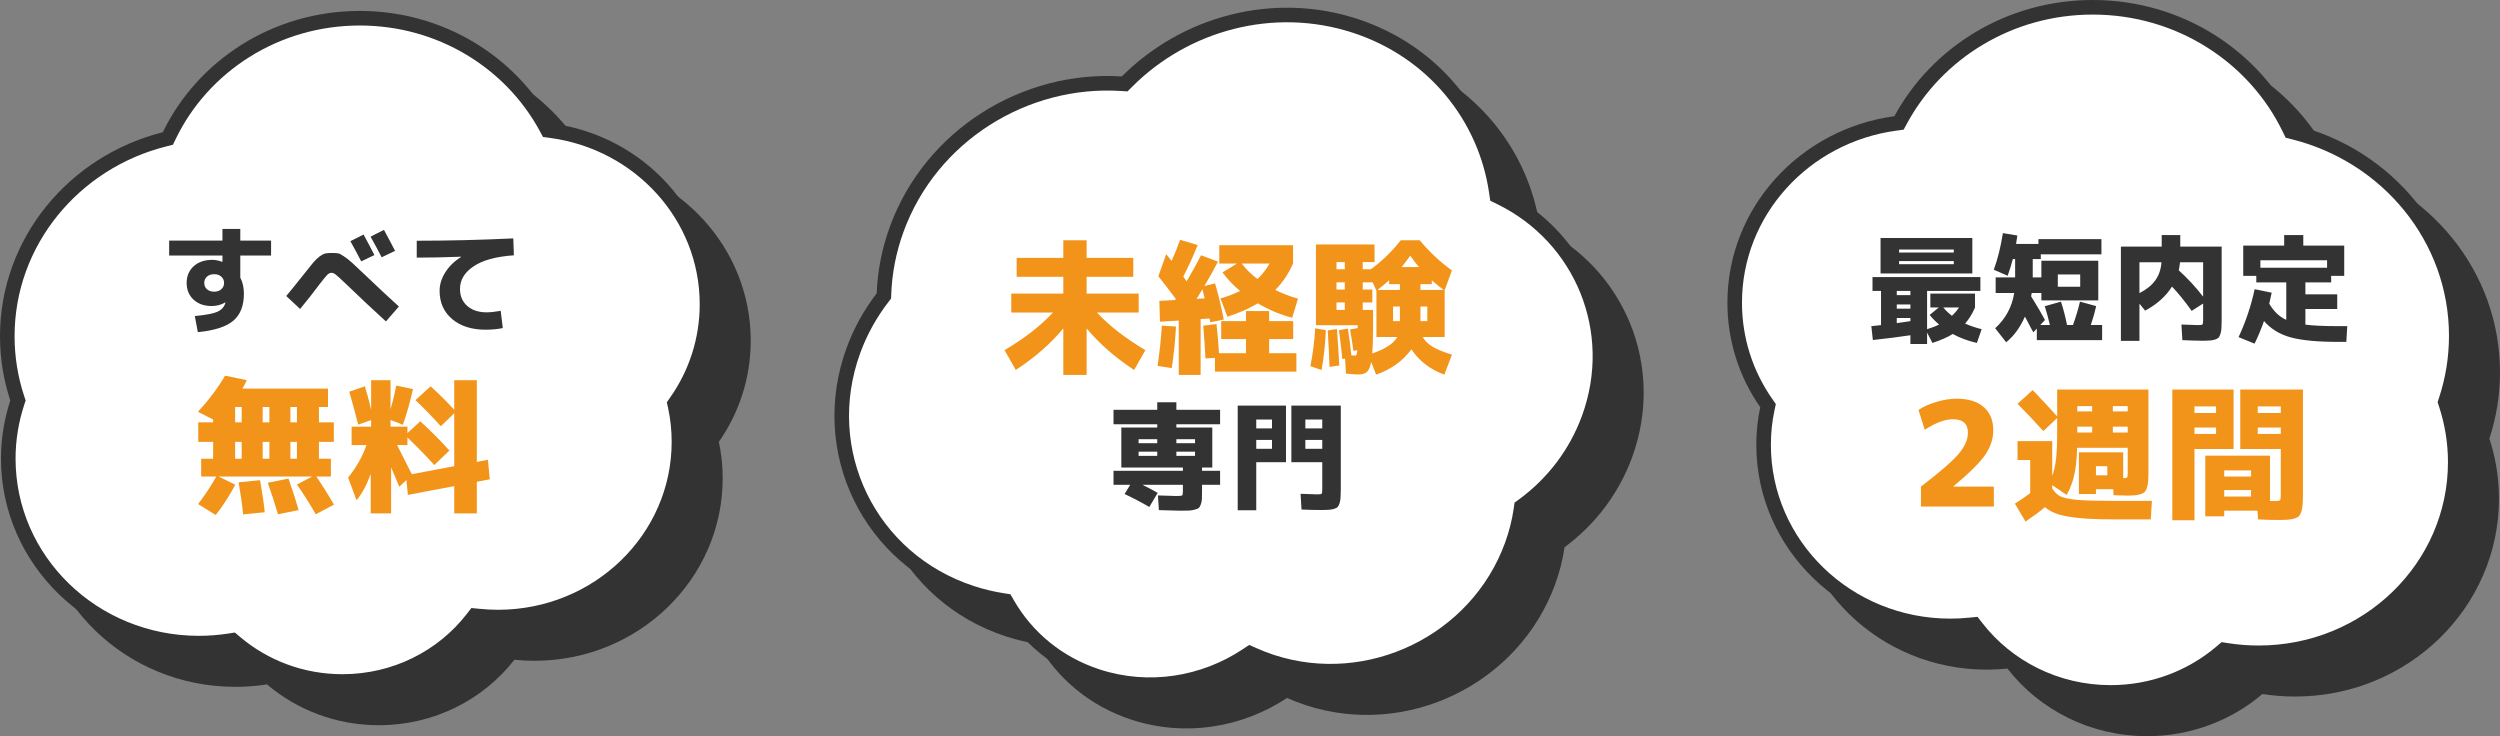 <svg width="343" height="101" viewBox="0 0 343 101" fill="none" xmlns="http://www.w3.org/2000/svg">
<rect x="0" y="0" width="343" height="101" fill="#808080" stroke="none"/>
<path d="M103 46.735C103 34.102 93.34 23.65 80.774 21.946C75.769 12.758 65.826 6.5 54.363 6.5C42.403 6.5 32.097 13.313 27.334 23.146C14.485 26.372 5 37.689 5 51.135C5 54.206 5.498 57.175 6.413 59.949C5.592 62.465 5.135 65.136 5.135 67.924C5.135 82.454 17.284 94.235 32.285 94.235C33.765 94.235 35.218 94.119 36.631 93.9C40.734 97.384 46.102 99.5 51.982 99.5C59.57 99.5 66.324 95.977 70.576 90.519C71.477 90.609 72.392 90.661 73.32 90.661C87.595 90.661 99.152 79.447 99.152 65.627C99.152 63.91 98.977 62.233 98.627 60.62C101.399 56.658 103 51.871 103 46.735Z" fill="#333333"/>
<path d="M74.896 17.425L75.138 17.869L75.639 17.937C87.741 19.578 97 29.633 97 41.735C97 46.66 95.466 51.248 92.808 55.047L92.558 55.405L92.65 55.832C92.984 57.372 93.152 58.978 93.152 60.627C93.152 73.866 82.072 84.661 68.32 84.661C67.429 84.661 66.547 84.611 65.675 84.524L65.126 84.469L64.787 84.904C60.721 90.124 54.256 93.5 46.982 93.5C41.346 93.5 36.206 91.472 32.278 88.137L31.929 87.841L31.477 87.912C30.114 88.123 28.713 88.235 27.285 88.235C12.806 88.235 1.135 76.872 1.135 62.924C1.135 60.247 1.574 57.68 2.363 55.259L2.465 54.947L2.362 54.636C1.48 51.96 1 49.098 1 46.135C1 33.178 10.143 22.238 22.577 19.116L23.03 19.003L23.234 18.582C27.83 9.093 37.788 2.5 49.363 2.5C60.457 2.5 70.064 8.555 74.896 17.425Z" fill="white" stroke="#333333" stroke-width="2"/>
<path d="M23.208 33.012H30.52V31.412H32.968V33.012H37.192V35.06H32.968V38.084C33.299 38.724 33.464 39.46 33.464 40.292C33.464 41.945 32.979 43.183 32.008 44.004C31.048 44.825 29.427 45.348 27.144 45.572L26.728 43.364C28.264 43.215 29.299 43.017 29.832 42.772C30.376 42.527 30.733 42.143 30.904 41.62C30.904 41.609 30.909 41.593 30.92 41.572C30.931 41.54 30.936 41.519 30.936 41.508L30.904 41.492C30.349 41.823 29.725 41.988 29.032 41.988C28.019 41.988 27.192 41.695 26.552 41.108C25.923 40.521 25.608 39.759 25.608 38.82C25.608 37.881 25.928 37.119 26.568 36.532C27.219 35.945 28.072 35.652 29.128 35.652C29.565 35.652 30.019 35.743 30.488 35.924L30.52 35.908V35.06H23.208V33.012ZM28.392 37.956C28.147 38.18 28.024 38.468 28.024 38.82C28.024 39.172 28.147 39.46 28.392 39.684C28.648 39.908 28.979 40.02 29.384 40.02C29.789 40.02 30.115 39.908 30.36 39.684C30.616 39.46 30.744 39.172 30.744 38.82C30.744 38.468 30.616 38.18 30.36 37.956C30.115 37.732 29.789 37.62 29.384 37.62C28.979 37.62 28.648 37.732 28.392 37.956ZM51.368 34.996L49.56 35.86C49.133 35.028 48.637 34.105 48.072 33.092L49.88 32.18C50.36 33.055 50.856 33.993 51.368 34.996ZM54.2 34.42L52.36 35.3C51.912 34.415 51.405 33.471 50.84 32.468L52.68 31.54C53.363 32.799 53.869 33.759 54.2 34.42ZM41.176 42.388L39.272 40.612C39.763 40.036 40.557 39.055 41.656 37.668C42.243 36.921 42.68 36.377 42.968 36.036C43.267 35.684 43.565 35.396 43.864 35.172C44.173 34.948 44.435 34.815 44.648 34.772C44.861 34.729 45.165 34.708 45.56 34.708C45.923 34.708 46.195 34.724 46.376 34.756C46.568 34.788 46.84 34.927 47.192 35.172C47.555 35.407 47.933 35.705 48.328 36.068C48.723 36.431 49.347 37.017 50.2 37.828C51.864 39.417 53.373 40.825 54.728 42.052L52.952 44.1C51.171 42.479 49.363 40.783 47.528 39.012C46.771 38.287 46.285 37.844 46.072 37.684C45.859 37.513 45.667 37.428 45.496 37.428C45.293 37.428 45.101 37.513 44.92 37.684C44.749 37.855 44.403 38.276 43.88 38.948C43.016 40.111 42.115 41.257 41.176 42.388ZM57.176 33.028C61.507 33.028 65.923 32.921 70.424 32.708L70.504 35.028C68.051 35.199 66.205 35.705 64.968 36.548C63.731 37.38 63.112 38.409 63.112 39.636C63.112 40.617 63.448 41.401 64.12 41.988C64.792 42.564 65.672 42.852 66.76 42.852C67.293 42.852 67.939 42.783 68.696 42.644L68.984 45.012C68.248 45.161 67.464 45.236 66.632 45.236C64.723 45.236 63.192 44.751 62.04 43.78C60.888 42.809 60.312 41.513 60.312 39.892C60.312 39.039 60.573 38.196 61.096 37.364C61.619 36.532 62.344 35.828 63.272 35.252V35.22C61.032 35.305 59 35.348 57.176 35.348V33.028Z" fill="#333333"/>
<path d="M39.84 60.62V62.94H40.74V60.62H39.84ZM39.84 57.94H40.74V55.84H39.84V57.94ZM36.04 60.62V62.94H36.96V60.62H36.04ZM36.04 57.94H36.96V55.84H36.04V57.94ZM33.16 60.62H32.26V62.94H33.16V60.62ZM32.26 55.84V57.94H33.16V55.84H32.26ZM33.36 70.58C33.227 69.247 33.02 67.78 32.74 66.18L35.68 65.88C35.987 67.587 36.2 69.053 36.32 70.28L33.36 70.58ZM38.14 70.56C37.713 69.107 37.247 67.667 36.74 66.24L39.58 65.66C40.113 67.18 40.58 68.62 40.98 69.98L38.14 70.56ZM43.32 70.56C42.507 69.133 41.647 67.773 40.74 66.48L42.82 65.38H30L32.28 66.5C31.547 67.913 30.653 69.3 29.6 70.66L27.18 69.16C28.073 68 28.907 66.74 29.68 65.38H27.6V62.94H29.24V60.62H27.2V57.94H29.24V57.56L27.16 56.5C28.667 54.86 29.907 53.207 30.88 51.54L33.86 52.16C33.647 52.613 33.447 53 33.26 53.32H45V55.84H43.76V57.94H45.8V60.62H43.76V62.94H45.4V65.38H43.4C44.173 66.5 44.98 67.787 45.82 69.24L43.32 70.56ZM47.92 53.74L50.06 53C50.393 54.067 50.68 55.14 50.92 56.22V52.16H53.58V56.14C53.913 55.007 54.173 53.927 54.36 52.9L56.66 53.38C56.287 55.073 55.827 56.707 55.28 58.28L53.58 57.62V58.54H55.9V59.42L57.66 57.8C59.1 59.107 60.433 60.447 61.66 61.82L59.58 63.8C58.447 62.547 57.22 61.287 55.9 60.02V61.06H54.48C55.227 62.513 55.9 63.847 56.5 65.06L62.32 63.96V56.7L60.48 58.48C59.307 57.173 58.147 55.98 57 54.9L59.08 53C60.133 53.947 61.213 55.02 62.32 56.22V52.16H65.42V63.38L66.94 63.08L67.2 65.76L65.42 66.1V70.44H62.32V66.7L55.96 67.9L55.76 65.86L54.78 66.78C54.66 66.473 54.473 66.027 54.22 65.44C53.98 64.853 53.793 64.413 53.66 64.12V70.44H50.86V65.02C50.313 66.54 49.667 67.747 48.92 68.64L47.76 65.52C48.907 64.107 49.747 62.62 50.28 61.06H48.24V58.54H50.92V57.64L49.14 58.26C48.82 56.94 48.413 55.433 47.92 53.74Z" fill="#F29419"/>
<path d="M223.925 62.739C228.493 50.253 222.885 36.866 211.289 31.207C209.747 20.542 202.347 11.211 191.208 7.585C179.584 3.801 167.105 7.275 158.921 15.487C145.268 14.611 131.958 22.796 127.096 36.086C125.986 39.121 125.396 42.212 125.282 45.244C123.575 47.471 122.165 49.967 121.157 52.722C115.903 67.083 123.45 82.571 138.028 87.317C139.467 87.785 140.921 88.13 142.373 88.36C145.101 93.102 149.553 96.892 155.266 98.752C162.641 101.152 170.478 99.807 176.583 95.757C177.427 96.132 178.297 96.472 179.199 96.766C193.072 101.282 208.358 93.854 213.355 80.194C213.976 78.498 214.412 76.785 214.656 75.08C218.781 72.041 222.068 67.815 223.925 62.739Z" fill="#333333"/>
<path d="M205.299 26.35L205.375 26.873L205.85 27.105C216.99 32.542 222.376 45.395 217.986 57.396C216.199 62.281 213.036 66.348 209.063 69.274L208.725 69.523L208.666 69.938C208.433 71.57 208.014 73.216 207.416 74.851C202.604 88.004 187.871 95.165 174.509 90.815C173.643 90.533 172.805 90.205 171.989 89.843L171.488 89.621L171.031 89.924C165.164 93.815 157.643 95.102 150.576 92.801C145.102 91.019 140.847 87.393 138.24 82.862L138.001 82.447L137.529 82.373C136.128 82.15 134.725 81.818 133.338 81.366C119.296 76.795 112.037 61.893 117.096 48.065C118.067 45.411 119.427 43.004 121.076 40.852L121.27 40.599L121.282 40.281C121.392 37.354 121.961 34.366 123.035 31.429C127.739 18.572 140.629 10.636 153.857 11.485L154.309 11.514L154.629 11.193C162.561 3.233 174.651 -0.126 185.898 3.535C196.669 7.042 203.811 16.055 205.299 26.35Z" fill="white" stroke="#333333" stroke-width="2"/>
<path d="M139.486 35.38H145.886V32.96H149.086V35.38H155.486V37.98H149.086V40.28H156.226V42.88H150.506C152.186 44.693 154.399 46.413 157.146 48.04L155.606 50.76C153.033 49.08 150.859 47.18 149.086 45.06V51.44H145.886V45.06C144.153 47.153 141.979 49.053 139.366 50.76L137.826 48.04C140.573 46.413 142.786 44.693 144.466 42.88H138.746V40.28H145.886V37.98H139.486V35.38ZM165.286 40.94C165.259 40.82 165.153 40.407 164.966 39.7C164.726 40.1 164.459 40.533 164.166 41L165.286 40.94ZM172.526 38.28C173.179 37.667 173.733 36.96 174.186 36.16H170.366C170.966 36.947 171.686 37.653 172.526 38.28ZM158.926 37.9L160.006 34.86C160.073 34.94 160.186 35.087 160.346 35.3C160.519 35.513 160.653 35.68 160.746 35.8C161.226 34.72 161.613 33.753 161.906 32.9L164.326 33.62C163.619 35.34 162.959 36.78 162.346 37.94C162.373 37.98 162.526 38.2 162.806 38.6C163.539 37.347 164.199 36.153 164.786 35.02L167.106 35.9C166.559 36.953 165.939 38.067 165.246 39.24L166.706 38.88C167.133 40.333 167.533 41.987 167.906 43.84L166.066 44.22C166.039 44.113 165.999 43.94 165.946 43.7L164.726 43.78V51.44H161.726V43.98L159.146 44.14L159.066 41.28L161.226 41.16C161.239 41.147 161.253 41.127 161.266 41.1C161.293 41.06 161.313 41.033 161.326 41.02C160.459 39.86 159.659 38.82 158.926 37.9ZM158.826 50.2C159.106 48.253 159.299 46.413 159.406 44.68L161.346 44.8C161.253 46.653 161.059 48.553 160.766 50.5L158.826 50.2ZM167.286 36.16V33.64H177.406V36.16C176.779 37.573 175.966 38.78 174.966 39.78C175.926 40.26 176.966 40.66 178.086 40.98L177.286 43.6C175.633 43.16 174.059 42.5 172.566 41.62C171.446 42.3 170.059 42.913 168.406 43.46L167.446 40.94C168.446 40.66 169.346 40.32 170.146 39.92C169.266 39.2 168.459 38.353 167.726 37.38L169.706 36.16H167.286ZM174.126 48.46H177.866V50.98H166.686V49.1L165.386 49.18C165.333 47.94 165.233 46.44 165.086 44.68L166.906 44.46C167.039 45.647 167.153 46.98 167.246 48.46H170.946V46.52H167.546V44.06H170.946V42.68H174.126V44.06H177.426V46.52H174.126V48.46ZM184.506 41.5H183.366V42.52H184.506V41.5ZM184.506 38.74H183.366V39.72H184.506V38.74ZM184.506 36.94V35.96H183.366V36.94H184.506ZM188.986 39.78H192.066V38.98H190.586V38.44C190.146 38.867 189.613 39.313 188.986 39.78ZM196.446 38.46V38.98H194.886V39.78H198.066C197.506 39.353 196.966 38.913 196.446 38.46ZM194.686 36.64C194.339 36.24 193.939 35.72 193.486 35.08C193.046 35.693 192.653 36.213 192.306 36.64H194.686ZM191.706 46.24H191.126H188.846V39.88L188.326 38.74H186.966V39.72H188.286V41.5H186.966V42.52H188.386V44.78C188.386 46.34 188.346 47.58 188.266 48.5C190.079 47.873 191.226 47.12 191.706 46.24ZM192.066 44.06V42.06H191.126V44.06H192.066ZM194.886 44.06H195.826V42.06H194.886V44.06ZM179.786 50.24C180.133 48.48 180.353 46.747 180.446 45.04L181.906 45.3C181.839 47.087 181.646 48.907 181.326 50.76L179.786 50.24ZM182.406 50.34C182.393 49.567 182.313 47.9 182.166 45.34L183.426 45.14C183.586 47.233 183.693 48.9 183.746 50.14L182.406 50.34ZM185.686 48.14C185.579 47.3 185.426 46.32 185.226 45.2L186.266 45.02V44.62H180.546V33.54H188.586V35.96H186.966V36.94H188.086C189.593 35.847 190.959 34.52 192.186 32.96H194.786C196.106 34.56 197.579 35.94 199.206 37.1L198.206 39.82V46.24H195.206C195.459 46.733 195.899 47.173 196.526 47.56C197.153 47.933 198.046 48.3 199.206 48.66L198.166 51.4C196.219 50.693 194.713 49.533 193.646 47.92C192.459 49.533 190.846 50.693 188.806 51.4L188.126 49.66C187.993 50.353 187.793 50.813 187.526 51.04C187.259 51.267 186.859 51.38 186.326 51.38C185.979 51.38 185.426 51.34 184.666 51.26L184.546 49.2L184.166 49.26C184.086 48.353 183.933 47.033 183.706 45.3L184.926 45.08C185.126 46.347 185.286 47.573 185.406 48.76C185.553 48.773 185.713 48.78 185.886 48.78C185.966 48.78 186.019 48.773 186.046 48.76C186.086 48.733 186.119 48.667 186.146 48.56C186.186 48.453 186.213 48.28 186.226 48.04L185.686 48.14Z" fill="#F29419"/>
<path d="M158.774 61.972H156.214V62.548H158.774V61.972ZM161.398 61.972V62.548H163.958V61.972H161.398ZM158.774 60.804V60.26H156.214V60.804H158.774ZM161.398 60.804H163.958V60.26H161.398V60.804ZM158.838 67.62L157.686 69.556C156.566 68.905 155.435 68.313 154.294 67.78L155.062 66.516H152.774V64.596H162.294V64.148H156.214H153.846V58.66H158.774V58.212H152.774V56.228H158.774V55.188H161.398V56.228H167.398V58.212H161.398V58.66H166.326V64.148H164.918V64.596H167.398V66.516H164.918V67.332C164.918 67.823 164.913 68.196 164.902 68.452C164.891 68.708 164.843 68.953 164.758 69.188C164.673 69.433 164.577 69.599 164.47 69.684C164.374 69.78 164.187 69.86 163.91 69.924C163.643 69.999 163.371 70.041 163.094 70.052C162.817 70.063 162.406 70.068 161.862 70.068C161.425 70.068 160.47 70.041 158.998 69.988L158.87 67.972C160.182 68.025 161.025 68.052 161.398 68.052C161.846 68.052 162.107 68.025 162.182 67.972C162.257 67.919 162.294 67.732 162.294 67.412V66.516H156.742C157.499 66.889 158.198 67.257 158.838 67.62ZM181.414 60.356H179.094V61.572H181.414V60.356ZM181.414 58.772V57.556H179.094V58.772H181.414ZM172.358 60.356V61.572H174.518V60.356H172.358ZM172.358 58.772H174.518V57.556H172.358V58.772ZM183.958 55.652V67.076C183.958 67.567 183.947 67.951 183.926 68.228C183.915 68.505 183.873 68.767 183.798 69.012C183.723 69.257 183.638 69.433 183.542 69.54C183.446 69.647 183.281 69.737 183.046 69.812C182.811 69.887 182.566 69.929 182.31 69.94C182.054 69.961 181.697 69.972 181.238 69.972C180.385 69.972 179.494 69.951 178.566 69.908L178.438 67.748C179.825 67.801 180.577 67.828 180.694 67.828C181.046 67.828 181.254 67.801 181.318 67.748C181.382 67.695 181.414 67.508 181.414 67.188V63.412H177.174V55.652H183.958ZM169.814 55.652H176.438V63.412H172.358V70.004H169.814V55.652Z" fill="#333333"/>
<path d="M242 46.533C242 33.492 251.956 22.703 264.907 20.945C270.065 11.46 280.312 5 292.126 5C304.452 5 315.074 12.033 319.982 22.183C333.224 25.513 343 37.195 343 51.075C343 54.245 342.487 57.309 341.544 60.173C342.39 62.77 342.861 65.528 342.861 68.405C342.861 83.404 330.34 95.565 314.88 95.565C313.354 95.565 311.857 95.445 310.401 95.219C306.172 98.816 300.639 101 294.58 101C286.759 101 279.799 97.364 275.417 91.729C274.488 91.822 273.545 91.876 272.588 91.876C257.877 91.876 245.966 80.3 245.966 66.034C245.966 64.262 246.146 62.531 246.506 60.866C243.65 56.776 242 51.834 242 46.533Z" fill="#333333"/>
<path d="M260.785 16.422L260.543 16.867L260.041 16.935C247.556 18.63 238 29.022 238 41.533C238 46.624 239.584 51.367 242.326 55.293L242.576 55.651L242.484 56.077C242.139 57.67 241.966 59.33 241.966 61.034C241.966 74.72 253.401 85.876 267.588 85.876C268.508 85.876 269.417 85.824 270.317 85.734L270.867 85.679L271.206 86.115C275.402 91.511 282.074 95 289.58 95C295.395 95 300.7 92.904 304.753 89.457L305.102 89.16L305.555 89.231C306.961 89.45 308.407 89.565 309.88 89.565C324.816 89.565 336.861 77.824 336.861 63.405C336.861 60.638 336.408 57.985 335.593 55.483L335.492 55.171L335.594 54.86C336.505 52.095 337 49.137 337 46.075C337 32.683 327.565 21.379 314.739 18.153L314.286 18.039L314.082 17.619C309.34 7.812 299.067 1 287.126 1C275.682 1 265.77 7.256 260.785 16.422Z" fill="white" stroke="#333333" stroke-width="2"/>
<path d="M260.556 37.516H258.012V32.652H270.604V37.516H260.556ZM260.556 35.82V36.252H268.06V35.82H260.556ZM260.556 34.652H268.06V34.236H260.556V34.652ZM260.236 42.348H262.108V41.772H260.236V42.348ZM262.108 44.06V43.628H260.236V44.332C260.652 44.279 261.276 44.188 262.108 44.06ZM267.804 43.324C268.167 42.993 268.492 42.615 268.78 42.188H266.62C266.983 42.625 267.377 43.004 267.804 43.324ZM262.108 39.916H260.236V40.492H262.108V39.916ZM264.844 42.188V40.284H270.972V42.188C270.599 43.052 270.145 43.788 269.612 44.396C270.305 44.705 271.063 44.961 271.884 45.164L271.228 47.052C269.98 46.764 268.876 46.353 267.916 45.82C267.244 46.247 266.316 46.657 265.132 47.052L264.396 45.628V47.196H262.108V45.996C260.54 46.231 258.823 46.449 256.956 46.652L256.748 44.748C257.036 44.716 257.479 44.668 258.076 44.604V39.916H256.908V38.012H271.708V39.916H264.396V45.164C265.036 44.972 265.585 44.759 266.044 44.524C265.553 44.108 265.121 43.671 264.748 43.212L265.996 42.188H264.844ZM282.332 39.34H285.404V37.66H282.332V39.34ZM273.804 40.204V38.06H276.476V35.548H276.156C275.953 36.337 275.719 37.1 275.452 37.836L273.548 37.004C274.081 35.564 274.497 33.889 274.796 31.98L276.78 32.316C276.748 32.572 276.689 32.956 276.604 33.468H279.676V32.812H288.316V34.892H279.996V35.548H278.892V38.06H280.076V35.772H287.884V41.212H282.332H280.076V40.204H278.748C278.737 40.321 278.711 40.471 278.668 40.652C279.457 41.921 280.092 43.004 280.572 43.9L279.932 44.588H281.244C281.031 43.66 280.796 42.801 280.54 42.012L282.764 41.388C283.105 42.433 283.383 43.5 283.596 44.588H284.412C284.807 43.5 285.127 42.433 285.372 41.388L287.596 41.996C287.425 42.785 287.18 43.649 286.86 44.588H288.412V46.668H279.452V45.084L278.972 45.596C278.887 45.436 278.764 45.212 278.604 44.924C278.455 44.625 278.316 44.359 278.188 44.124C278.06 43.879 277.937 43.649 277.82 43.436C277.159 44.94 276.3 46.113 275.244 46.956L273.74 45.036C275.18 43.713 276.049 42.103 276.348 40.204H273.804ZM293.532 40.22C294.503 39.719 295.228 39.132 295.708 38.46C296.199 37.788 296.481 36.961 296.556 35.98H293.532V40.22ZM298.924 37.084C300.14 38.183 301.255 39.388 302.268 40.7V35.98H299.1C299.068 36.332 299.009 36.7 298.924 37.084ZM296.588 32.252H299.132V33.836H304.812V43.852C304.812 44.343 304.801 44.727 304.78 45.004C304.769 45.281 304.727 45.543 304.652 45.788C304.577 46.033 304.492 46.209 304.396 46.316C304.3 46.423 304.135 46.513 303.9 46.588C303.665 46.663 303.42 46.705 303.164 46.716C302.908 46.737 302.551 46.748 302.092 46.748C301.495 46.748 300.604 46.721 299.42 46.668L299.292 44.524C300.7 44.577 301.452 44.604 301.548 44.604C301.9 44.604 302.108 44.577 302.172 44.524C302.236 44.46 302.268 44.268 302.268 43.948V41.644L300.7 42.652C299.708 41.265 298.807 40.156 297.996 39.324C297.153 40.657 295.927 41.756 294.316 42.62L293.532 41.66V46.764H290.988V33.836H296.588V32.252ZM310.124 36.732H319.276V35.708H310.124V36.732ZM322.044 44.748L321.916 46.908H320.86C317.98 46.908 315.783 46.7 314.268 46.284C312.764 45.868 311.548 45.121 310.62 44.044C310.225 45.175 309.793 46.209 309.324 47.148L307.132 46.252C308.113 44.151 308.849 41.959 309.34 39.676L311.676 40.156C311.569 40.689 311.457 41.191 311.34 41.66C311.948 42.716 312.727 43.457 313.676 43.884V38.748H309.564V37.852H307.772V33.692H313.388V32.252H316.012V33.692H321.628V37.852H319.836V38.748H316.3V40.38H320.668V42.396H316.3V44.54C317.345 44.679 318.876 44.748 320.892 44.748H322.044Z" fill="#333333"/>
<path d="M263.556 66.76C266.183 64.747 267.909 63.247 268.736 62.26C269.576 61.26 269.996 60.293 269.996 59.36C269.996 58.133 269.316 57.52 267.956 57.52C266.863 57.52 265.569 58 264.076 58.96L263.216 56.24C263.896 55.787 264.716 55.42 265.676 55.14C266.649 54.847 267.576 54.7 268.456 54.7C270.069 54.7 271.309 55.087 272.176 55.86C273.043 56.62 273.476 57.68 273.476 59.04C273.476 60.213 273.103 61.34 272.356 62.42C271.623 63.487 270.176 64.92 268.016 66.72V66.76H273.556V69.5H263.556V66.76ZM285.004 59.34H287.044V58.54H285.004V59.34ZM291.924 58.54H289.884V59.34H291.924V58.54ZM291.924 56.44V55.72H289.884V56.44H291.924ZM287.564 65.22H289.124V63.96H287.564V65.22ZM287.044 55.72H285.004V56.44H287.044V55.72ZM276.804 60.52H281.564V65.28C281.817 64.627 281.991 63.873 282.084 63.02C282.191 62.167 282.244 60.947 282.244 59.36V57.36L280.344 59.14C279.077 57.74 277.897 56.493 276.804 55.4L278.884 53.52C280.297 54.987 281.417 56.193 282.244 57.14V53.44H294.764V65.06C294.764 66.327 294.597 67.133 294.264 67.48C293.931 67.827 293.157 68 291.944 68C291.504 68 290.851 67.98 289.984 67.94L289.924 67.12H287.564V67.78H285.224V62.06H291.304V65.6H291.344C291.637 65.6 291.804 65.567 291.844 65.5C291.897 65.433 291.924 65.2 291.924 64.8V61.44H284.984C284.944 62.96 284.811 64.207 284.584 65.18C284.371 66.153 284.024 67.06 283.544 67.9L281.564 66.56V67C281.871 67.507 282.244 67.873 282.684 68.1C283.137 68.313 283.897 68.473 284.964 68.58C286.031 68.673 287.677 68.72 289.904 68.72H295.244L295.084 71.26H290.004C287.284 71.26 285.204 71.133 283.764 70.88C282.337 70.64 281.271 70.207 280.564 69.58C279.964 70.1 279.077 70.76 277.904 71.56L276.444 69.1C277.244 68.593 277.944 68.113 278.544 67.66V63.12H276.804V60.52ZM305.164 67.24V68.12H308.844V67.24H305.164ZM305.164 65.38H308.844V64.54H305.164V65.38ZM301.084 58.66V59.54H304.044V58.66H301.084ZM301.084 56.66H304.044V55.76H301.084V56.66ZM312.924 58.66H309.764V59.54H312.924V58.66ZM312.924 56.66V55.76H309.764V56.66H312.924ZM301.084 71.38H298.044V53.44H306.444V61.6H301.084V71.38ZM312.544 71.34C311.664 71.34 310.751 71.313 309.804 71.26L309.724 70.06H305.164V70.84H302.564V62.52H311.444V68.74H312.024C312.464 68.74 312.724 68.707 312.804 68.64C312.884 68.573 312.924 68.34 312.924 67.94V61.6H307.364V53.44H315.964V67.72C315.964 68.333 315.951 68.813 315.924 69.16C315.911 69.507 315.857 69.833 315.764 70.14C315.671 70.447 315.557 70.667 315.424 70.8C315.304 70.933 315.097 71.047 314.804 71.14C314.511 71.233 314.204 71.287 313.884 71.3C313.564 71.327 313.117 71.34 312.544 71.34Z" fill="#F29419"/>
</svg>
